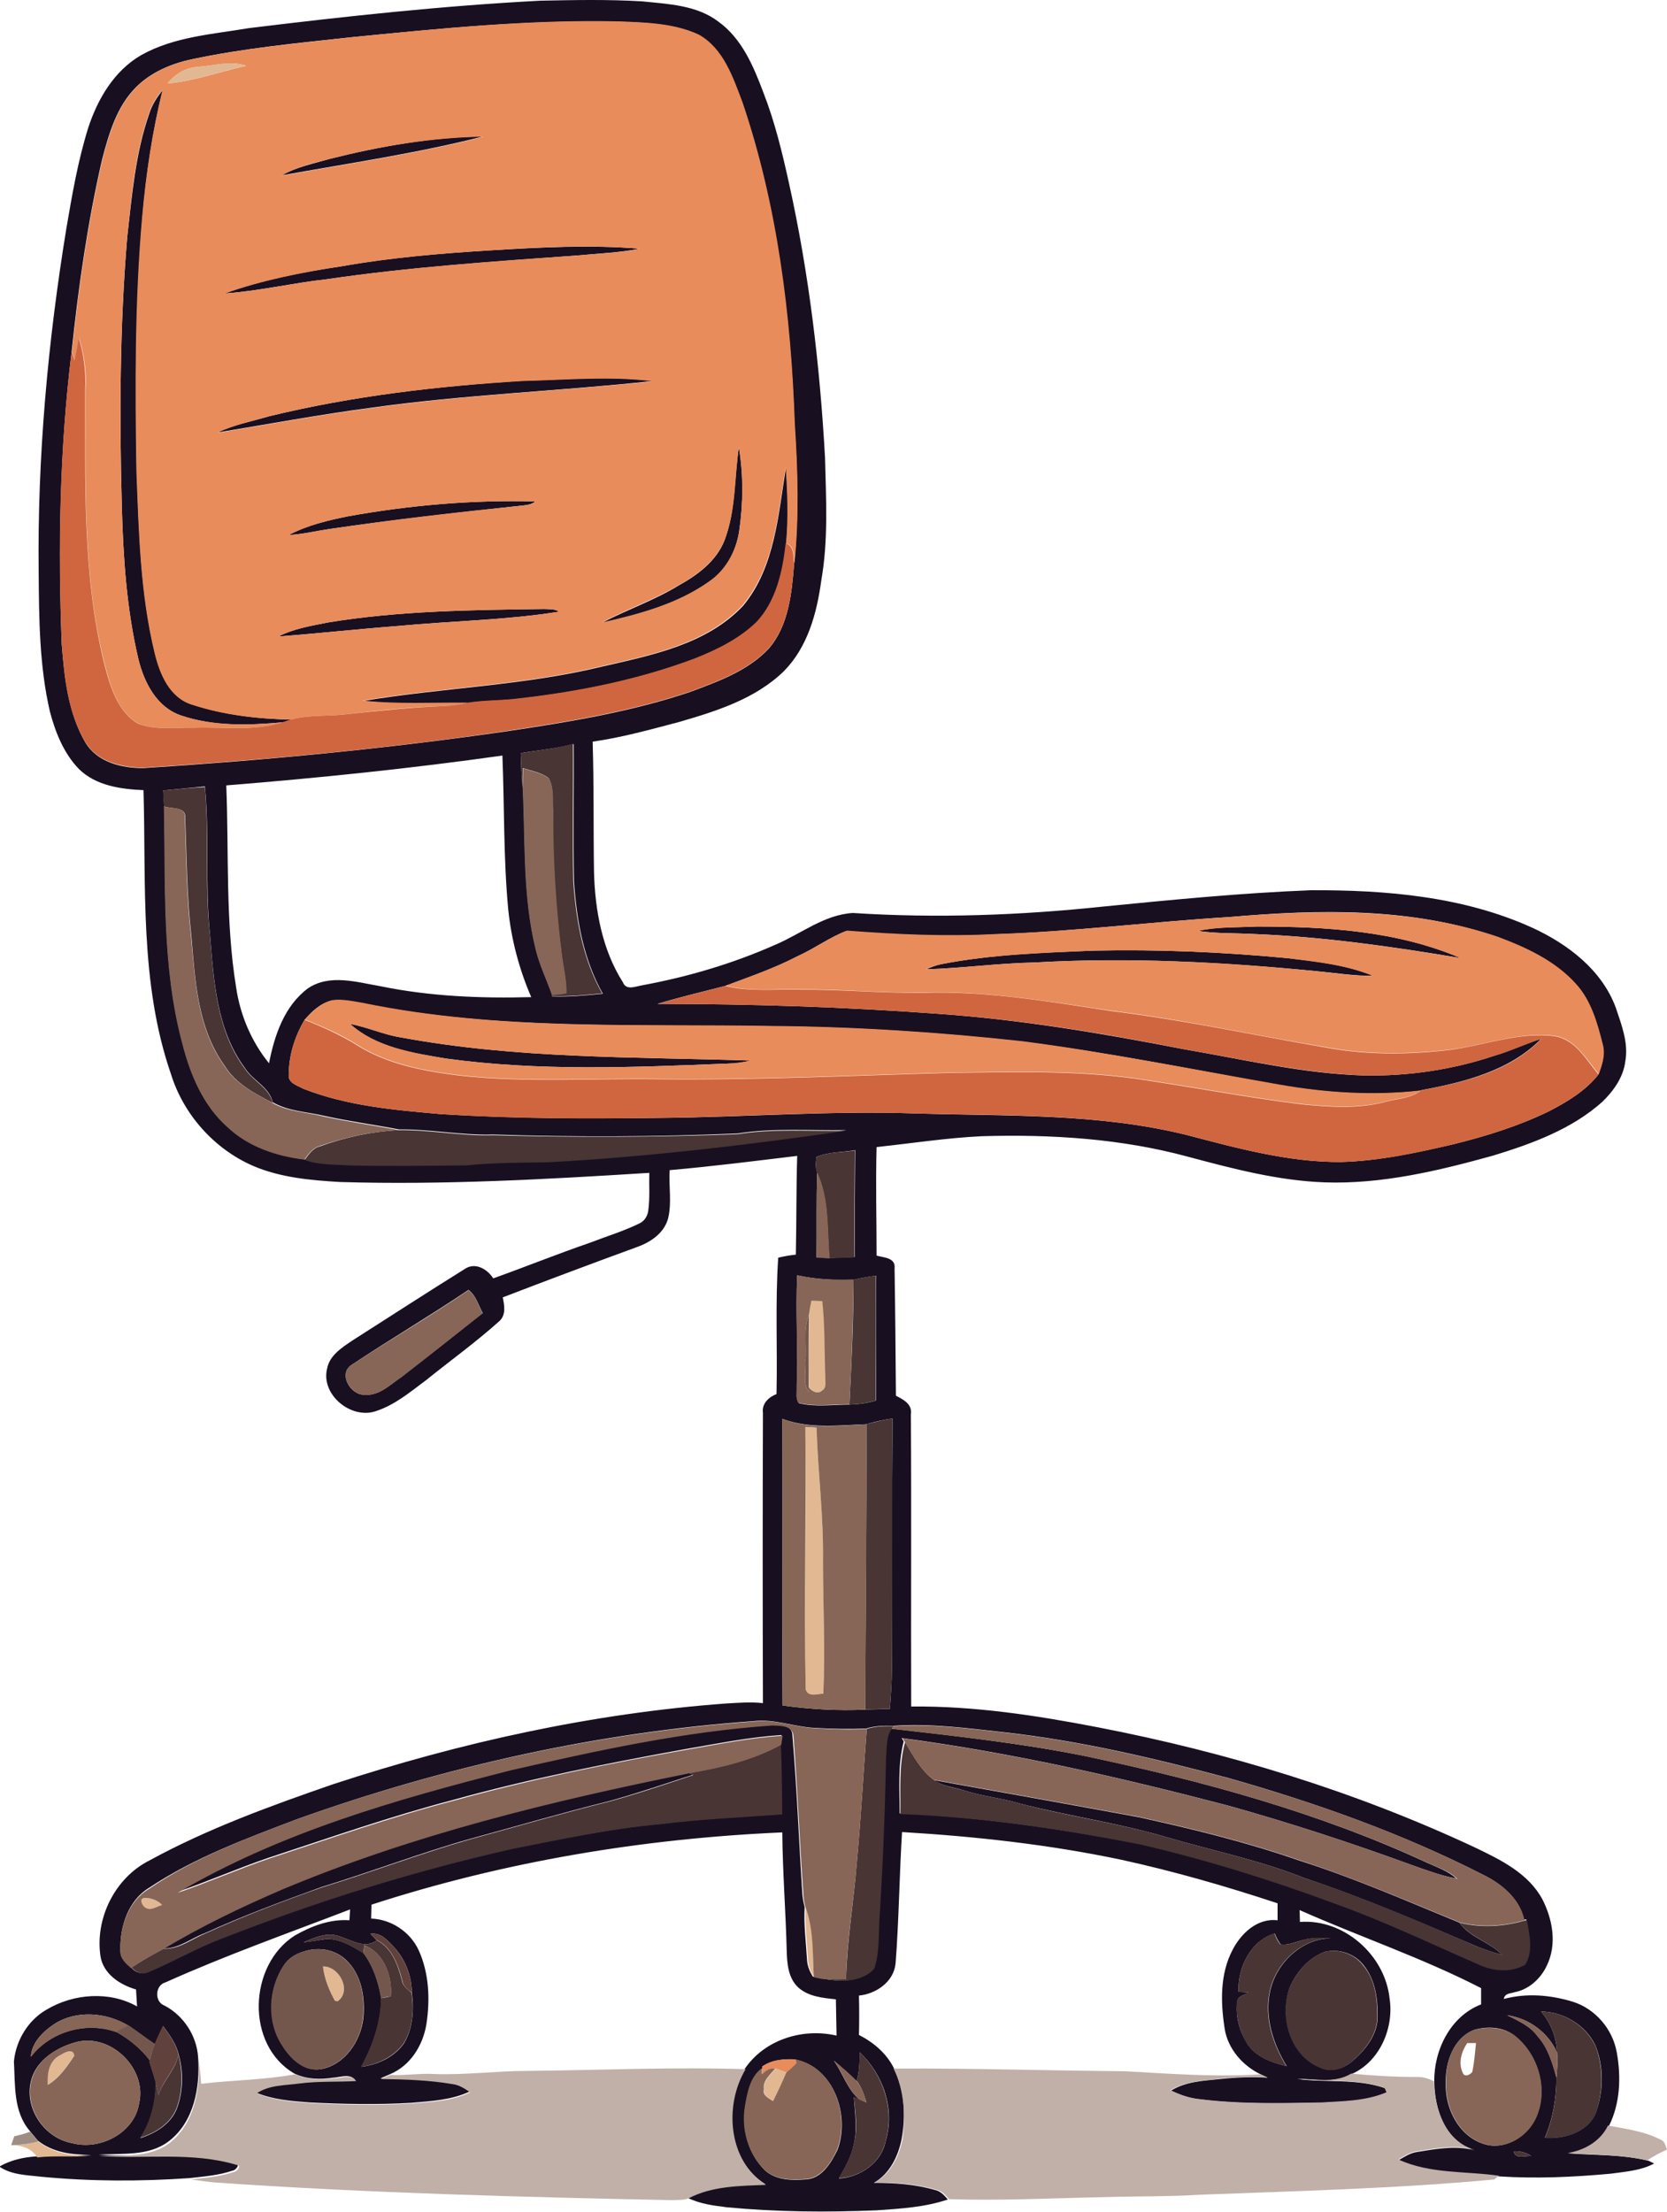 <?xml version="1.0" encoding="utf-8"?>
<!-- Generator: Adobe Illustrator 19.2.0, SVG Export Plug-In . SVG Version: 6.00 Build 0)  -->
<svg version="1.1" id="Layer_1" xmlns="http://www.w3.org/2000/svg" xmlns:xlink="http://www.w3.org/1999/xlink" x="0px" y="0px"
	 viewBox="0 0 491.4 651.9" enable-background="new 0 0 491.4 651.9" xml:space="preserve">
<g>
	<g>
		<path fill="#181021" d="M73.3,8.3c28.6-3.5,57.3-6.6,86-8.1c10-0.2,20-0.4,30,0.2c7.7,0.8,16.1,1.1,22.5,6
			c6.9,5,10.3,13.1,13.2,20.8c3.4,8.7,5.6,17.8,7.6,26.9c5.9,26.6,9.1,53.7,10.6,80.8c0.3,12.1,1,24.2-1.1,36.2
			c-1.3,9.6-4,19.6-11,26.7c-8.4,8.2-19.9,11.8-30.9,15c-8.4,2.2-16.9,4.6-25.5,5.8c0.4,12.8,0.2,25.6,0.4,38.4
			c0.3,11.3,2.4,22.9,8.5,32.5c1,2.6,3.8,1.2,5.8,0.9c13.5-2.5,26.7-6.4,39.3-12c7.5-3.2,14.3-8.8,22.7-9.3
			c24.6,1.6,49.4,0.7,73.9-1.9c20.3-2,40.7-4,61.1-4.8c22.1-0.1,45,1.8,65.4,11.1c10.4,4.8,20.4,12.4,24.5,23.5
			c1.7,5.1,3.8,10.4,2.8,15.9c-0.6,4.7-3.5,8.7-6.8,11.9c-9.1,8.1-20.7,12.3-32.1,15.8c-16.2,4.5-32.9,8.5-49.8,7.9
			c-13.6-0.5-26.9-4-40-7.5c-19.8-5.4-40.5-6.7-61-6.1c-10.4,0.5-20.7,2.1-31,3.2c-0.3,10.7,0,21.3,0,32c2.2,0.6,5.7,0.6,5.3,3.8
			c0.2,12.5,0.3,25,0.4,37.5c2.2,1.1,4.9,2.5,4.4,5.5c0.2,28.7,0,57.4,0.1,86.1c18.4-0.2,36.8,2.6,54.9,6.1
			c38.3,7.4,76,18.9,111.4,35.5c7.5,3.6,15.7,7.6,19.8,15.3c3,5.9,4.3,13.2,1.3,19.4c-1.8,3.9-5.3,7.1-9.5,7.9c-1.2,0.4-3,0.3-3.2,2
			c6.7-1.8,13.7-1.2,20.3,0.8c6.7,2.1,11.8,8.1,13,15c1.3,7.2,1,15-2.3,21.6c-2.3,4.7-6.9,7.4-11.9,8.1c7.9,0.6,15.9,0.3,23.6,2.2
			l1.6,0.8c-3.9,2.1-8.5,2.4-12.8,3c-10.9,1-21.9,1.5-32.8,0.8c-9.9-1.3-20.4-0.5-29.7-4.8c1.7-1,3.4-2.1,5.4-2.4
			c5.6-0.9,11.4-2,17-0.5c-8.6-2.4-11.8-12-11.9-20.1c-0.2-9.3,4.7-19.4,13.8-22.9c0-1.6,0-3.2,0-4.8c-17.3-8.9-35.7-15.1-53.5-23
			c0,1.2,0.1,2.3,0.1,3.5c12.9-1,25,9.7,26.4,22.4c1.4,8.7-2.8,18.7-11.1,22.4c-4.9,2.9-10.6,1.5-16,1.5c8.6,1.1,17.5-0.2,25.8,2.7
			c0.1,0.3,0.4,1,0.6,1.3c-6,2.6-12.7,2.6-19.2,3c-12,0.2-24.1,0.5-36-1c-3-0.3-5.8-1.3-8.5-2.6c4.4-2.7,9.6-2.9,14.5-3.4
			c4.6-0.5,9.3-0.7,14-0.4c-0.6-0.3-1.3-0.6-1.9-0.9c-5.4-2.5-9.9-7.6-10.8-13.6c-1.2-7.7-1.4-16,2.3-23.1c2.5-4.9,7.3-9.5,13.3-8.8
			c0-1.7,0-3.3,0-5c-15.1-5-30.4-9.4-45.9-12.8c-21.3-4.5-43-6.9-64.8-8.2c-0.8,12.9-0.9,25.8-1.9,38.7c-0.5,5.4-5.7,9-10.8,9.5
			c0.1,3.9,0.1,7.8,0,11.6c4.3,2.2,8.1,5.4,10.3,9.8c3.2,6.4,3.5,13.9,2.3,20.8c-1,5.1-3.5,10.3-8.2,13c6,0,12.2,0.4,18,2.1
			c1.6,0.3,2.8,1.6,3.8,2.8c-6.8,2.3-13.9,2.7-21,3.2c-14.7,0.6-29.4,0.5-44.1-0.9c-4-0.5-8-1-11.6-2.8c7-3.7,15.2-3.7,22.9-4
			c-11.2-7-12.4-23.5-6-34.1c5.9-8.6,17.1-12,27-9.7c-0.1-3.6-0.1-7.1-0.2-10.7c-3.9-0.4-8.1-0.8-11.1-3.5c-3-2.8-3.3-7.1-3.4-11
			c-0.3-11.6-1.2-23.1-1.3-34.7c-41.1,1.8-82,8.6-121.1,21.3c0,1.4-0.1,2.7-0.1,4.1c5.9,0.2,11.5,3.9,14,9.3
			c3.1,6.8,3.4,14.5,2.3,21.8c-1,6.2-4.7,12.3-10.8,14.8c-0.9,0.4-1.8,0.8-2.8,1.2c7,0.1,14.2,0.3,21.1,1.5c1.9,0.3,3.6,1.3,5.2,2.4
			c-5.3,2.5-11.3,2.8-17.1,3.3c-10,0.6-20,0.4-30-0.1c-5.3-0.4-10.8-0.8-15.8-2.9c3.8-2.5,8.4-2.3,12.7-2.9c5.5-0.7,11-0.4,16.6-0.7
			c-1.6-2.2-4.4-0.9-6.6-0.8c-3.8,0.6-7.8,0.5-11.4-1.2c-14.5-8.4-13.6-32,0.1-40.7c4.9-2.8,10.4-4.9,16.1-4.5
			c0.1-1.1,0.1-2.1,0.2-3.2c-18.2,7-36.6,13.5-54.4,21.5c-3.1,0.8-3.4,5.8-0.2,6.9c5.6,3,9.4,8.9,9.8,15.2c0.6,8.9-1.2,19-8.6,24.7
			c-6,4.6-13.8,3.5-20.8,4c13.4,0.8,27.2-1.3,40.3,2.6c1.8,0.1,0.1,2.1-0.8,2.1c-4,1.4-8.3,1.7-12.6,2.2c-14.5,1-29.2,1-43.7-0.4
			c-4.2-0.5-8.8-0.5-12.4-3c3.3-1.9,7.2-2.8,11-3c5.3-0.6,10.7,0,16-0.5c-5.5,0.1-11.2-0.6-15.7-4.2c-0.8-1-1.6-1.9-2.4-2.9
			c-4.8-5.7-4.2-13.4-4.6-20.4c0.6-6.2,4.2-12.2,9.7-15.3c7.9-4.7,18.5-5.5,26.6-0.9c-0.1-1.7-0.2-3.3-0.3-5
			c-4.8-1.4-9.7-4.6-10.5-9.9c-1.6-11.1,4.3-23,14.4-28.1c17.2-9.4,35.7-16.1,54.2-22.5c37.5-12.3,76.4-20.9,115.9-23.8
			c3.6-0.2,7.2-0.5,10.8-0.1c-0.1-28.5-0.1-57,0-85.5c-0.4-2.8,1.7-4.7,4-5.6c0.3-13.4-0.4-26.9,0.5-40.2c1.7-0.4,3.4-0.7,5.2-0.9
			c0.2-9.7,0.1-19.4,0.4-29.1c-12.5,1.5-25,3.1-37.6,4.2c-0.3,4.8,0.7,9.7-0.5,14.4c-1.3,4.4-5.4,7-9.5,8.4
			c-13.1,4.8-26.2,9.7-39.2,14.7c0.5,2.4,1,5.2-1,7c-6.9,6.2-14.4,11.6-21.6,17.4c-4.7,3.5-9.3,7.4-15,9.2
			c-7.2,2.3-16-4.9-14.2-12.5c0.7-4,4.4-6.3,7.5-8.4c11-7,21.9-14.1,33-21c3.1-2.2,6.7-0.1,8.5,2.7c9.5-3.4,18.9-7.2,28.5-10.5
			c4.9-1.9,9.9-3.4,14.6-5.7c1.5-0.7,2.4-2.2,2.6-3.8c0.5-3.7,0.2-7.4,0.3-11.1c-30.3,1.9-60.7,3.6-91.1,2.7
			c-8.7-0.5-17.7-1.3-25.8-4.8c-11.4-5-20.4-15.1-24.1-27c-9.3-26.9-7.3-55.7-8.1-83.7c-6.7-0.3-14-1.3-19-6.2
			c-4.5-4.6-7-10.9-8.6-17c-3.1-13.4-3.2-27.3-3.3-41c-0.4-34,2.7-68,8.2-101.6c1.7-9.9,3.4-19.8,6.4-29.4
			c2.8-8.6,7.7-16.9,15.7-21.5C51.4,10.8,62.7,10.1,73.3,8.3z M103.4,11c-15.7,1.7-31.5,3.2-47,6.5c-6,1.3-11.9,3.8-16.3,8.2
			c-5.7,5.7-8,13.7-10,21.3c-4.3,18.7-7,37.7-9,56.8c-3.5,28.5-4,57.4-2.9,86.1c0.8,9.9,1.9,20.3,7,29c3.5,5.8,10.7,7.5,17,7.5
			c35.9-2.3,71.8-5.7,107.5-10.9c18.1-2.7,36.3-5.7,53.6-11.5c8.3-3.1,17.1-6.2,23.3-12.8c5.9-6.8,6.8-16.4,7.5-25
			c1.4-13.7,1-27.5,0.1-41.2c-1.1-32-5.2-64.2-15.4-94.7c-2.8-7.4-5.7-15.9-12.9-20c-7.3-3.4-15.7-3.6-23.6-3.9
			C155.9,5.8,129.6,8.4,103.4,11z M153.5,222c0.1,3.7,0.2,7.3,0.7,11c0.7,15.5,0,31.3,3.7,46.5c1.1,4.8,3.3,9.2,4.9,13.8l-0.1,0.4
			c5,0.2,10-0.3,15-0.8c-5.7-10.1-7.7-21.6-8.5-33c-0.3-13.5,0-27.1-0.1-40.6C163.9,220.7,158.7,221.1,153.5,222z M66.7,231.5
			c0.8,19.8-0.3,39.9,2.9,59.5c1.2,8.2,4.5,16,9.7,22.4c1.6-8.2,4.5-16.9,11.5-22.1c6.4-4.3,14.4-1.8,21.4-0.6
			c14.6,3,29.6,3.6,44.4,3.2c-3.6-8.3-5.9-17.1-6.8-26c-1.4-15-1.1-30.1-1.7-45.2C121.2,226.5,94,229.3,66.7,231.5z M48.1,233
			c0.1,1.6,0.2,3.1,0.3,4.7c0.5,23.4-0.7,47.3,5.5,70.1c2.3,9,6.1,18.1,13.2,24.3c6.1,5.8,14.5,8.6,22.7,9.6c4,1.4,8.4,1.3,12.6,1.6
			c11.7,0.2,23.4,0,35.1,0c7.9-0.8,15.9-0.8,23.9-0.9c29.5-1.6,58.9-5,88.1-9.3c-10.7,0.2-21.4-0.7-32.1,1c-24,1-48,1.1-72,0.3
			c-9.3,0.3-18.5-1.6-27.8-1.5c-7.3-1.4-14.8-2.4-22-4c-5.1-1.2-10.5-1.3-15.2-4c-1-4.5-5.9-6.4-8.2-10.1
			c-8.4-11.3-9.2-25.9-10.3-39.4c-1.5-14.5-0.1-29.1-1.5-43.6C56.3,232.2,52.2,232.6,48.1,233z M362.4,270.3c-23,1.4-46,4.3-69,5.1
			c-14.6,0.8-29.3,0.2-43.9-1c-5,1.9-9.4,5.2-14.3,7.4c-6.9,3.6-14.2,6.1-21.4,8.8c-6.6,1.7-13.4,3.3-20,5.3
			c27.5,0,55.1,0.9,82.5,2.9c24.5,1.7,48.8,5.8,72.9,10.5c17.6,3,35.1,7.2,53.1,7.7c12.9,0.2,25.9-1.7,38.1-5.8
			c4.8-1.4,9.2-3.6,13.9-5c-9.2,9.4-22.7,12.8-35.2,15.1l-0.4,0.2c-13.8,1.6-27.9,0.7-41.6-1.7c-25.3-4.5-50.4-9.6-75.9-12.8
			c-24.6-2.7-49.3-4.3-74-4.5c-40.2-0.7-80.8,1.3-120.4-6.8c-3-0.5-6-1.2-9-0.8c-3.3,0.8-5.9,3.2-8,5.7c-3,5-4.7,10.7-4.7,16.5
			c0,2.2,2.7,2.9,4.3,3.8c13,5.1,27,6.3,40.8,7.5c21.3,1.3,42.8,1.4,64.1,1.1c25.3-0.2,50.6-2.2,76-1.3c26.5,0.8,53.4-0.1,79.4,6.3
			c14.9,3.9,30.1,8.1,45.6,8c11.2-0.3,22.1-2.7,33-5.2c9.7-2.4,19.4-5.4,28.4-9.8c5.4-2.8,10.7-6,14.5-10.8c1-2.8,2-5.7,1.2-8.7
			c-1.6-6.4-3.4-13.1-8.1-18.1c-6.1-6.7-14.5-10.6-22.9-13.7C416.2,267.4,388.8,268,362.4,270.3z M240.7,341
			c-0.2,1.5-0.4,3.2,0.2,4.6c-0.3,8.4-0.1,16.7-0.2,25c1.3,0.1,2.6,0.1,3.9,0.2c2.5-0.1,4.9-0.2,7.4-0.3c-0.1-10.5,0-21,0.1-31.5
			C248.3,339.7,244.2,339.5,240.7,341z M235,375.9c-0.5,11,0.3,22-0.1,33c0.1,1.5-0.4,3.4,0.6,4.7c4.9,1.2,10,0.4,15,0.4
			c2.6-0.1,5.2-0.4,7.7-1.2c0.1-12.3-0.1-24.5,0.1-36.8c-2.2,0.3-4.4,0.7-6.6,1.2C246,377.4,240.4,377.1,235,375.9z M103.8,402.2
			c-4.3,2.6-0.5,9,3.6,8.9c4.4,0.4,7.6-3,11-5.3c8-6.2,16-12.5,23.9-18.8c-1.3-2.3-2-5.2-4.2-6.8
			C126.8,387.8,115.1,394.7,103.8,402.2z M230.6,418.2c0.2,28.2-0.1,56.3,0.1,84.5c8.1,1.1,16.3,1.6,24.4,1.2
			c2.4-0.1,4.8-0.1,7.2-0.2c0.3-3.9,0.6-7.9,0.6-11.8c0.1-24.6,0-49.2,0.2-73.8c-2.6,0.4-5.2,0.9-7.7,1.7
			C247.1,420.1,238.5,421.2,230.6,418.2z M87.6,536.2c-15,5.7-30.2,11.3-43.6,20.2c-6.3,3.8-8.7,11.6-8.5,18.5
			c-0.1,2.2,1.6,3.6,3.1,4.9c1.2,1.6,3.2,2.3,5,1.4c7.3-3,14.1-7,21.4-9.8c28-11,56.9-20,86.2-26.6c14.3-2.8,28.7-5.9,43.2-7.2
			c12-1.5,24-2.1,36-2.9c-0.1-6.9-0.1-13.8-0.4-20.6c0.1-0.7,0.3-2,0.4-2.7c-9.4,0.6-18.7,2.5-28.1,4.1c-23.2,4.2-46.3,8.8-69,15.1
			c-18.3,4.8-36.2,11.1-54.2,17c-9.1,3.1-17.9,7-27,10.1c30.2-17.8,64.4-27.5,98.2-36.1c25.4-5.8,51-11.4,77-13.2
			c2.4,0,6.3-0.2,6.3,3.2c1.3,15.4,1.9,30.9,2.9,46.3c0.1,1.4,0.3,2.8,0.7,4.2c-0.3,5.2,0.4,10.4,0.7,15.6c0.1,1.8,0.8,3.4,1.7,4.9
			c0.6,0.1,1.8,0.4,2.4,0.5c5.1,1,11.6,1.3,15.4-2.8c1.6-5,1.2-10.3,1.6-15.4c1-15.7,1.6-31.4,1.9-47.1c0.3-2.8,0-5.9,1.7-8.3
			c19.2,2.2,38.4,4.3,57.3,8.1c34.5,7.3,68.8,16.6,100.9,31.5c2.9,1.3,6.1,2.4,8.5,4.6c-4.5-0.8-8.9-2.5-13.2-4
			c-17.8-6.5-35.8-12.4-54.1-17.5c-31.7-8.3-63.7-15.6-96.2-19.9l0.6,1c-1.8,6.9-1.2,14.1-1.2,21.2c23.8,1,47.5,4.5,70.9,9
			c19.3,4.5,38.3,10.4,56.9,17.3c14.6,5.2,28.6,11.9,42.8,18.1c4.2,2,9.4,2.4,13.6,0c2.4-4,1.2-8.9,0.5-13.2l-0.7,0.2
			c-1.3-6.3-6.5-10.6-12-13.3c-23.9-12.2-49.3-21.2-75-28.5c-21.7-5.8-43.7-11-66.1-13.5c-10.9-1.2-21.9-2.7-32.8-1.9
			c-2.7-0.1-5.4,0-8,0.8c-5.1,0.2-10.1,0.1-15.2-0.2c-6-0.3-11.8-2.7-17.9-2C176.4,510.6,130.9,520.7,87.6,536.2z M89.5,572.5
			c2.3-0.2,4.6-0.7,6.9-1c4,0,7.5,2.2,10.8,4.2c2.9,3.9,4.4,8.6,5.2,13.3c-0.1,7.1-2.5,14-5.9,20.2c4.8-0.6,9.6-2.8,12.5-6.8
			c2.7-4.4,3.1-10,2.4-15c0-4.9-1.9-9.8-5.2-13.4c-1.9-2-3.9-4.5-7-4c0.5,0.5,1.4,1.5,1.9,1.9c-3.4,2.6-7.2,0.1-10.6-1
			C96.8,569.3,92.9,571,89.5,572.5z M365.1,587.1c0.8,0,2.3,0.1,3,0.2c-1.3,0.8-3.3,1-3.4,2.8c-0.5,4.1,0.6,8.3,2.7,11.8
			c2.4,4.3,7.4,6,11.9,7.1c-4-6.5-6.6-14.5-4.9-22.1c1.8-8.3,9.3-15.5,18-15.6c-2.7,0-5.5-0.3-8.1,0.5c-2.2,0.5-4.5,1.7-6.8,1.3
			c-0.7-1-1.3-2-1.7-3.2C368.6,572,364.8,580.1,365.1,587.1z M89.6,575.2c-2.4,0.7-4.6,2-5.9,4.1c-4.6,6.9-5,16.6-0.4,23.7
			c2.4,3.8,6.3,7.6,11.2,6.9c7.1-1.2,11.8-8.2,12.6-15c0.6-6.1-0.5-13-5.2-17.3C98.6,574.5,93.7,573.8,89.6,575.2z M390.6,575.3
			c-4.8,1.7-8.4,5.9-10.4,10.5c-3,8.5,0,19.8,8.8,23.5c3.3,1.7,7.3,0.4,9.9-2c3.9-3.4,7.4-8,7.2-13.4c0-5.1-0.8-10.5-4.1-14.6
			C399.4,575.9,394.8,574.3,390.6,575.3z M454.3,592.9c2.9,3.4,4.5,7.6,4.7,12.1c-2.6-5.9-8.3-10.1-14.7-11c3.2,1.6,6.7,3.1,8.9,6.1
			c3.1,3.4,4.4,7.9,5.6,12.2c0,6.1-1,12.1-3.4,17.8c5.9,0.5,13.4-1.9,15.3-8.2c2-6.1,2-13-0.4-19C467.4,596.9,461,593,454.3,592.9z
			 M16,596.6c-3.3,2.2-6.6,5.4-6.9,9.6c5.8-7.5,16.3-10.4,25.2-7.3c3.8,2.1,7.2,4.9,9.9,8.4l-0.1,0.5c0.6,1.9,1.2,3.8,1.8,5.8
			c0.1,5.8-1.3,11.6-4.5,16.6c4.4-1.4,8.9-4.1,10.7-8.6c1.9-5,2-10.8,0.6-15.9c-0.7-3.2-2.7-5.9-4.6-8.5c-0.8,1.8-1.7,3.5-2.4,5.4
			c-2.7-1.8-5.2-3.8-7.8-5.5C31.3,593.1,22.5,592.4,16,596.6z M434.6,598.3c-6.1,2.3-8.6,9.6-8.4,15.6c-0.3,7.4,3.7,15.6,11.1,18
			c5.9,2,12.4-1.8,15.1-7c4.3-8.4,1.2-19.4-6.1-25C443,597.4,438.5,597.2,434.6,598.3z M21.5,602.2c-5.6,1.7-11.4,5.7-12.5,11.8
			c-1.6,8,4.4,16.3,12.3,17.7c8.2,2.2,18.3-3,19.7-11.7C43.5,609.4,32,598.6,21.5,602.2z M253.4,604.9c0,2.8,0,5.7-0.9,8.5
			c-2.1-2.1-4.4-4.1-6.7-6c2.7,3.7,4,8.5,7.6,11.5l-1.7-0.7c0.3,4.6,1.1,9.3,0,13.8c-0.7,3.7-2.6,6.9-4.4,10.1
			c6.3-0.3,12.6-4.7,13.8-11.1C263.9,621.6,260.3,611.4,253.4,604.9z M224.7,609.1l0,0.6c-3.5,2.5-4.3,7.1-5,11.1
			c-1.1,6.8,0.9,14.2,5.9,19c3.2,2.8,7.7,2.9,11.7,2.6c4.9-0.1,7.7-4.9,9.6-8.8c3.7-10-1-24.1-12.3-26.5
			C231.1,606.8,227.6,607.1,224.7,609.1z M446.2,634.1c0.5,2.5,3.4,1.2,5.2,1.4C449.9,634.5,448.1,634,446.2,634.1z"/>
	</g>
	<path fill="#181021" d="M44,33.5c0.8-2.6,2.3-4.9,4-7c-3.1,12.3-4.9,24.8-6,37.4c-2.1,24.9-2.1,50-1.7,74.9
		c0.7,18,1.1,36.2,5.4,53.8c1.5,6.1,4.4,13.1,11,15.1c9.4,3,19.3,4.2,29.1,4.4c-0.6,0.2-1.8,0.6-2.4,0.8c-10,0.9-20.4,1.3-30-2
		c-7.2-2.4-10.9-9.7-12.6-16.6c-3.5-14.8-4.5-30.2-4.9-45.4c-0.7-26.3-0.6-52.7,1.6-79C38.9,57.7,39.9,45.2,44,33.5z"/>
	<path fill="#181021" d="M97.3,46.8c14.8-3.7,30-6.4,45.2-6.6c-19.6,5-39.6,7.9-59.5,11.5C87.4,49.2,92.5,48.2,97.3,46.8z"/>
	<path fill="#181021" d="M144.4,73.8c14.7-0.9,29.5-1.7,44.2-0.5c-6,1.2-12.2,1.4-18.3,2c-24.7,1.8-49.4,3.4-73.9,7
		c-10.1,1.1-20.1,3.5-30.2,4.2c11.1-4,22.7-6.3,34.4-8C115,75.9,129.7,74.7,144.4,73.8z"/>
	<path fill="#181021" d="M79.3,122.7c24.6-6,49.8-8.9,75-10.5c12.7-0.3,25.6-1.5,38.2,0.1c-27.7,3-55.6,4-83.2,7.9
		c-15.1,2-30.2,4.8-45.3,7.3C68.9,125.2,74.2,124.2,79.3,122.7z"/>
	<path fill="#181021" d="M217.8,131.8c1.4,8.2,1.3,16.6,0.1,24.8c-0.9,5.9-3.9,11.5-8.9,14.9c-9.3,6.6-20.6,9.6-31.6,12.1
		c7.4-3.9,15.4-6.6,22.6-11c5.6-3.1,11.2-7.2,13.6-13.4C216.9,150.4,216.4,140.9,217.8,131.8z"/>
	<path fill="#181021" d="M231.7,137.7c0.5,7.5,0.8,15,0.1,22.5c-0.9,8.3-2.9,17.1-8.7,23.3c-5.1,5-11.7,8.1-18.2,10.7
		c-16.5,6.1-33.9,9.7-51.4,11.7c-5.1,0.7-10.3,0.5-15.4,1.3c-10.3-0.1-20.7,0.6-31-0.6c23.4-3.9,47.2-4.5,70.3-10.1
		c14.7-3.4,30.9-6.5,41.7-18C228.5,167.1,229.4,151.6,231.7,137.7z"/>
	<path fill="#181021" d="M102.5,152.2c18.2-3.3,36.8-4.9,55.3-4.4c-1.3,1.1-3,1.1-4.6,1.3c-18.7,2-37.3,4.1-55.9,6.8
		c-4.1,0.6-8.1,1.6-12.2,1.8C90.6,154.8,96.6,153.4,102.5,152.2z"/>
	<path fill="#181021" d="M96.5,183.5c21.1-3.5,42.6-3.7,63.9-4c1.5,0.1,3.1-0.1,4.4,0.8c-15.6,2.5-31.5,2.7-47.3,4.2
		c-11.8,0.9-23.6,2.2-35.4,3.1C86.5,185.3,91.6,184.5,96.5,183.5z"/>
	<path fill="#181021" d="M353.1,274.4c5.6-1.3,11.5-1,17.3-1.3c20.3,0,41.3,1.2,60.2,9.3c-20.2-3.4-40.6-6.3-61.1-7.1
		C363.9,275,358.5,275.2,353.1,274.4z"/>
	<path fill="#181021" d="M277.4,284.2c14.8-2.9,29.9-3.4,45-4c19-0.4,38.1,0.4,57,2.2c8.6,1,17.3,1.9,25.3,5.2
		c-5.4,0.1-10.8-0.8-16.2-1.3c-27.7-2.7-55.7-4.2-83.5-2.6c-10.7,0.2-21.3,1.7-32,2C274.4,285.1,275.9,284.5,277.4,284.2z"/>
	<path fill="#181021" d="M103.2,301.8c5.1,0.9,9.9,3.2,15.1,4c34,6.3,68.6,5.7,103,6.8c-2.3,0.6-4.6,0.9-6.9,0.9
		c-27.7,1.1-55.5,2.3-83-1.5C121.6,310.4,110.8,308.7,103.2,301.8z"/>
	<path fill="#181021" d="M83.2,556.7c38.4-16.1,79.1-25.9,119.8-34.2c0.3,0.2,1,0.5,1.3,0.6c-8.3,2.7-16.5,5.5-24.8,7.8
		c-13.7,3.4-27.3,7.4-40.9,11.1c-14.8,4.2-29.1,9.7-43.8,14.2c-11.6,4.2-23.2,8.5-34.4,13.6c-4.1,1.5-7.8,4.7-12.3,4.5
		C59.3,567.6,71.1,561.9,83.2,556.7z"/>
	<path fill="#181021" d="M275.3,524.7c20.1,3.6,40.2,7.2,60.3,10.9c16,3.5,31.9,7.4,47.4,12.8c16.1,5.1,31.6,11.9,47.2,18.3
		c3.2,4.5,8.9,5.6,12.6,9.5c-2.8-0.7-5.4-1.6-8-2.7c-16.5-7.1-33.1-14.2-50.2-19.9c-13.2-5.3-27.2-8.1-40.8-12.1
		c-14.2-4.2-28.9-6.2-43.2-9.9c-5.3-1.6-10.9-2.1-16.2-3.8C281.3,526.8,278,526.6,275.3,524.7z"/>
</g>
<g>
	<g>
		<path fill="#E88C5B" d="M103.4,11c26.2-2.6,52.6-5.3,79-4.7c7.9,0.3,16.3,0.5,23.6,3.9c7.3,4.1,10.1,12.6,12.9,20
			c10.3,30.4,14.3,62.7,15.4,94.7c0.9,13.7,1.3,27.6-0.1,41.2c-0.3-2.2,0.1-5.2-2.5-6c0.7-7.5,0.4-15-0.1-22.5
			c-2.3,14-3.2,29.4-12.7,40.8c-10.8,11.5-26.9,14.6-41.7,18c-23.1,5.6-46.9,6.2-70.3,10.1c10.3,1.1,20.7,0.5,31,0.6
			c-2.2,0.5-4.4,1-6.6,1c-9.7,0.2-19.3,1.3-29,2.4c-5.5,0.7-11.2,0.1-16.6,1.6c-9.8-0.2-19.8-1.3-29.1-4.4c-6.6-2-9.5-8.9-11-15.1
			c-4.3-17.6-4.7-35.8-5.4-53.8c-0.4-25-0.5-50,1.7-74.9c1.1-12.6,3-25.1,6-37.4c-1.8,2.1-3.2,4.4-4,7c-4.1,11.7-5.1,24.2-6.4,36.4
			c-2.2,26.3-2.3,52.7-1.6,79c0.4,15.2,1.4,30.5,4.9,45.4c1.7,6.9,5.4,14.2,12.6,16.6c9.6,3.2,20,2.9,30,2c-8.4,2.7-17.4,1.3-26,1.6
			c-5.5-0.1-11.3,0.8-16.6-1.2c-6.3-3.7-8.3-11.2-10-17.8c-6.6-26.3-5.5-53.7-5.6-80.6c0.4-5.2-0.4-10.4-1.9-15.4
			c-0.4,2.3-0.8,4.5-1.2,6.8c-0.2-0.6-0.7-1.9-0.9-2.5c2-19.1,4.7-38.1,9-56.8c2-7.6,4.3-15.6,10-21.3c4.4-4.4,10.3-6.9,16.3-8.2
			C71.9,14.2,87.7,12.8,103.4,11z M58.4,19.7c-3.6,0.2-6.8,2.1-9,4.9c7.9-0.7,15.4-3.5,23.2-5.2C68,17.8,63,19.4,58.4,19.7z
			 M97.3,46.8c-4.9,1.3-9.9,2.3-14.3,5c19.9-3.6,39.9-6.5,59.5-11.5C127.3,40.5,112.1,43.1,97.3,46.8z M144.4,73.8
			c-14.7,0.9-29.3,2.2-43.8,4.7c-11.6,1.8-23.3,4.1-34.4,8c10.2-0.7,20.1-3.1,30.2-4.2c24.5-3.6,49.2-5.3,73.9-7
			c6.1-0.6,12.3-0.7,18.3-2C173.9,72.1,159.1,72.8,144.4,73.8z M79.3,122.7c-5.1,1.5-10.4,2.5-15.3,4.9c15.1-2.5,30.1-5.3,45.3-7.3
			c27.6-3.9,55.5-5,83.2-7.9c-12.6-1.6-25.5-0.4-38.2-0.1C129.1,113.8,103.9,116.7,79.3,122.7z M217.8,131.8
			c-1.3,9.1-0.8,18.6-4.2,27.3c-2.4,6.2-8,10.3-13.6,13.4c-7.2,4.3-15.2,7-22.6,11c11-2.5,22.3-5.5,31.6-12.1c5-3.4,8-9,8.9-14.9
			C219.1,148.3,219.1,139.9,217.8,131.8z M102.5,152.2c-5.9,1.2-11.9,2.6-17.3,5.5c4.1-0.2,8.1-1.3,12.2-1.8
			c18.6-2.8,37.2-4.9,55.9-6.8c1.6-0.2,3.3-0.2,4.6-1.3C139.3,147.3,120.8,148.9,102.5,152.2z M96.5,183.5c-4.9,1-9.9,1.8-14.4,4.1
			c11.8-0.9,23.6-2.2,35.4-3.1c15.7-1.5,31.7-1.7,47.3-4.2c-1.2-0.9-2.9-0.7-4.4-0.8C139.1,179.8,117.6,180,96.5,183.5z"/>
	</g>
	<g>
		<path fill="#E88C5B" d="M362.4,270.3c26.4-2.2,53.7-2.8,79.1,5.8c8.3,3.1,16.8,7,22.9,13.7c4.6,4.9,6.5,11.7,8.1,18.1
			c0.8,3-0.2,5.9-1.2,8.7c-3.7-4.4-6.9-10.4-13.1-11.3c-10.6-1.3-20.7,2.9-31,4.1c-12.1,1.4-24.6,1.5-36.6-0.8
			c-21-3.5-41.9-8.1-63-10.7c-18.2-2.7-36.5-5.8-55.1-5.4c-12.3,0.3-24.6-1-36.9-0.9c-7.2-0.2-14.5,0.8-21.6-1.1
			c7.2-2.7,14.5-5.2,21.4-8.8c4.9-2.2,9.3-5.5,14.3-7.4c14.6,1.1,29.3,1.8,43.9,1C316.5,274.6,339.4,271.7,362.4,270.3z
			 M353.1,274.4c5.4,0.8,10.9,0.6,16.3,0.9c20.5,0.8,40.9,3.7,61.1,7.1c-18.9-8.1-39.9-9.3-60.2-9.3
			C364.6,273.4,358.7,273.2,353.1,274.4z M277.4,284.2c-1.6,0.3-3.1,0.8-4.5,1.5c10.7-0.3,21.3-1.8,32-2c27.9-1.6,55.8-0.2,83.5,2.6
			c5.4,0.5,10.8,1.5,16.2,1.3c-8.1-3.3-16.8-4.1-25.3-5.2c-18.9-1.8-38-2.6-57-2.2C307.4,280.9,292.2,281.3,277.4,284.2z"/>
	</g>
	<g>
		<path fill="#E88C5B" d="M98,294.8c3-0.4,6,0.3,9,0.8c39.6,8.2,80.3,6.1,120.4,6.8c24.7,0.2,49.4,1.8,74,4.5
			c25.4,3.3,50.6,8.4,75.9,12.8c13.7,2.4,27.7,3.3,41.6,1.7c-3,2.3-7,2.3-10.5,3.3c-8,2.1-16.4,1.5-24.6,0.7
			c-15.2-1.9-30.2-4.7-45.3-7c-18.9-3.1-38.1-2.5-57.2-2.3c-28.9,0.8-57.9,2.2-86.9,1.9c-19.7-0.3-39.4,1.1-59.1-1.1
			c-10.4-1.3-21.1-3.3-30.1-9c-4.8-3.1-10.1-5.3-15.3-7.4C92.1,298,94.7,295.6,98,294.8z M103.2,301.8c7.7,6.9,18.4,8.5,28.2,10.2
			c27.5,3.8,55.4,2.6,83,1.5c2.3-0.1,4.6-0.4,6.9-0.9c-34.4-1.1-69-0.5-103-6.8C113.1,305,108.3,302.8,103.2,301.8z"/>
	</g>
	<path fill="#E88C5B" d="M224.7,609.1c2.9-2,6.4-2.3,9.8-2.1c0.1,0.3,0.3,0.8,0.4,1.1c-1,1-2,1.9-3,2.8c-0.8-0.3-2.5-0.9-3.3-1.2
		c-1.6-0.3-2.8,0.7-3.9,1.7c0-0.4,0-1.3,0-1.8L224.7,609.1z"/>
</g>
<g>
	<path fill="#E1B892" d="M58.4,19.7c4.7-0.4,9.6-1.9,14.2-0.3c-7.7,1.6-15.3,4.5-23.2,5.2C51.6,21.8,54.7,19.9,58.4,19.7z"/>
	<path fill="#E1B892" d="M239.2,383.4c0.8,0,2.4,0.1,3.3,0.1c0.8,7.5,0.6,15,0.9,22.4c-0.2,1.3,0.4,3.3-1,4
		c-1.2,1.2-3.2,0.1-3.9-1.1c-0.1-7.1-0.1-14.2,0.1-21.3C238.7,386.1,239,384.7,239.2,383.4z"/>
	<path fill="#E1B892" d="M237.4,420.6c0.8,0,2.4,0.1,3.3,0.2c0.4,13.1,2.1,26.1,1.9,39.2c0,13.1,0.7,26.2,0.1,39.2
		c-1.7,0.1-4.4,1.1-5.2-1.2C237.1,472.2,237.8,446.4,237.4,420.6z"/>
	<path fill="#E1B892" d="M42.7,559.4c1.9,0,3.8,0.7,5.1,2.1c-1.5,0.4-3.3,1.8-4.9,0.8C41.8,561.8,40.8,559.5,42.7,559.4z"/>
	<path fill="#E1B892" d="M237.5,562.2c2.5,6.5,2,13.6,2.4,20.5c-0.9-1.5-1.6-3.2-1.7-4.9C237.9,572.5,237.2,567.4,237.5,562.2z"/>
	<path fill="#E1B892" d="M95.2,579.6c4.9-0.2,8.6,7.3,4.3,10.3l-0.8-0.2C97,586.6,95.6,583.2,95.2,579.6z"/>
	<path fill="#E1B892" d="M17.5,605.9c1.2-0.7,4.1-2.4,4.4-0.1c-2.1,3.2-4.4,6.7-7.8,8.6C13.9,611.2,14.4,607.6,17.5,605.9z"/>
	<path fill="#E1B892" d="M225.3,615.8c-0.4-2.6,1.9-4.3,3.3-6.1c0.8,0.3,2.5,0.9,3.3,1.2c-1.2,2.8-2.5,5.6-3.9,8.4
		C226.8,618.4,224.8,617.8,225.3,615.8z"/>
	<path fill="#E1B892" d="M11.3,631.2c4.5,3.6,10.2,4.3,15.7,4.2c-5.3,0.5-10.7-0.1-16,0.5c-1.7-2.7-4.6-3.6-7.6-3.6
		C6,632.2,8.7,631.9,11.3,631.2z"/>
</g>
<g>
	<path fill="#D0663F" d="M23.2,99.5c1.5,5,2.2,10.2,1.9,15.4c0.1,26.9-0.9,54.3,5.6,80.6c1.7,6.6,3.8,14.1,10,17.8
		c5.3,2,11.1,1.1,16.6,1.2c8.7-0.3,17.6,1.1,26-1.6c0.6-0.2,1.8-0.6,2.4-0.8c5.4-1.5,11.1-0.9,16.6-1.6c9.6-1,19.3-2.1,29-2.4
		c2.2-0.1,4.4-0.5,6.6-1c5.1-0.8,10.3-0.6,15.4-1.3c17.5-2,34.9-5.5,51.4-11.7c6.6-2.6,13.1-5.8,18.2-10.7
		c5.9-6.2,7.8-15.1,8.7-23.3c2.6,0.9,2.2,3.9,2.5,6c-0.7,8.6-1.6,18.2-7.5,25c-6.2,6.6-15,9.7-23.3,12.8
		c-17.4,5.8-35.6,8.8-53.6,11.5c-35.6,5.3-71.5,8.6-107.5,10.9c-6.3-0.1-13.5-1.7-17-7.5c-5.2-8.7-6.3-19.1-7-29
		c-1.2-28.7-0.6-57.6,2.9-86.1c0.2,0.6,0.7,1.9,0.9,2.5C22.4,104,22.9,101.7,23.2,99.5z"/>
	<path fill="#D0663F" d="M193.9,295.9c6.6-2,13.4-3.6,20-5.3c7,1.8,14.4,0.9,21.6,1.1c12.3-0.1,24.6,1.1,36.9,0.9
		c18.5-0.5,36.8,2.6,55.1,5.4c21.2,2.6,42,7.1,63,10.7c12,2.3,24.5,2.2,36.6,0.8c10.4-1.3,20.5-5.4,31-4.1
		c6.3,0.9,9.4,6.9,13.1,11.3c-3.8,4.8-9.1,8-14.5,10.8c-9,4.4-18.7,7.4-28.4,9.8c-10.8,2.6-21.8,4.9-33,5.2
		c-15.6,0.1-30.7-4.1-45.6-8c-26-6.4-52.9-5.6-79.4-6.3c-25.3-0.9-50.6,1-76,1.3c-21.4,0.3-42.8,0.3-64.1-1.1
		c-13.8-1.2-27.8-2.4-40.8-7.5c-1.6-0.9-4.3-1.5-4.3-3.8c0-5.8,1.7-11.5,4.7-16.5c5.3,2.1,10.5,4.4,15.3,7.4c9,5.7,19.7,7.7,30.1,9
		c19.6,2.2,39.4,0.8,59.1,1.1c29,0.3,57.9-1.1,86.9-1.9c19.1-0.2,38.3-0.8,57.2,2.3c15.1,2.3,30.1,5.1,45.3,7
		c8.2,0.8,16.6,1.4,24.6-0.7c3.5-1,7.5-1,10.5-3.3l0.4-0.2c12.6-2.3,26-5.6,35.2-15.1c-4.7,1.5-9.2,3.7-13.9,5
		c-12.3,4.1-25.2,6-38.1,5.8c-17.9-0.6-35.5-4.7-53.1-7.7c-24.1-4.8-48.4-8.8-72.9-10.5C248.9,296.8,221.4,295.9,193.9,295.9z"/>
</g>
<g>
	<path fill="#483534" d="M153.5,222c5.2-0.9,10.4-1.3,15.4-2.8c0.1,13.6-0.2,27.1,0.1,40.6c0.8,11.4,2.8,22.9,8.5,33
		c-5,0.5-10,1-15,0.8l0.1-0.4c1.4-0.1,2.9-0.2,4.3-0.5c0.1-3.7-0.9-7.3-1.3-11c-1.9-14.2-2.8-28.6-2.6-42.9
		c-0.2-3.2,0.3-6.7-1.3-9.5c-2.2-1.6-5-2.1-7.6-2.9c0,2.2-0.1,4.4-0.1,6.6C153.7,229.4,153.6,225.7,153.5,222z"/>
	<path fill="#483534" d="M48.1,233c4.1-0.4,8.2-0.8,12.3-1c1.3,14.5-0.1,29.1,1.5,43.6c1.1,13.5,1.9,28.2,10.3,39.4
		c2.4,3.7,7.2,5.6,8.2,10.1c-5.3-2.8-11-5.7-14.2-11c-8-11.1-8.7-25.2-9.8-38.3c-1.3-11.6-1.4-23.3-1.8-34.9
		c0.2-3.2-4.1-2.4-6.2-3.2C48.2,236.2,48.1,234.6,48.1,233z"/>
	<path fill="#483534" d="M117.6,333.1c9.3-0.1,18.5,1.8,27.8,1.5c24,0.7,48,0.6,72-0.3c10.6-1.7,21.4-0.8,32.1-1
		c-29.2,4.2-58.6,7.7-88.1,9.3c-8,0.1-16,0.1-23.9,0.9c-11.7,0.1-23.4,0.3-35.1,0c-4.2-0.3-8.6-0.1-12.6-1.6c1.2-1.6,2.4-3.5,4.5-4
		C101.7,335.2,109.6,333.5,117.6,333.1z"/>
	<path fill="#483534" d="M240.7,341c3.5-1.5,7.6-1.3,11.3-1.9c-0.1,10.5-0.2,21-0.1,31.5c-2.5,0.1-4.9,0.2-7.4,0.3
		c-0.8-8.4,0-17.4-3.7-25.3C240.3,344.1,240.5,342.5,240.7,341z"/>
	<path fill="#483534" d="M251.6,377.2c2.2-0.5,4.4-0.9,6.6-1.2c-0.1,12.3,0,24.5-0.1,36.8c-2.5,0.8-5.1,1.1-7.7,1.2
		C251,401.7,251.6,389.4,251.6,377.2z"/>
	<path fill="#483534" d="M255.4,419.8c2.5-0.7,5.1-1.3,7.7-1.7c-0.2,24.6,0,49.2-0.2,73.8c0,3.9-0.3,7.9-0.6,11.8
		c-2.4,0-4.8,0.1-7.2,0.2C255.1,475.8,255.5,447.8,255.4,419.8z"/>
	<path fill="#483534" d="M255.5,509.6c2.6-0.8,5.3-0.9,8-0.8l-0.6,0.7c-1.7,2.4-1.4,5.5-1.7,8.3c-0.3,15.7-0.9,31.4-1.9,47.1
		c-0.4,5.1,0.1,10.5-1.6,15.4c-3.8,4.2-10.3,3.8-15.4,2.8c2.3,0.2,4.7,0.1,7.1,0.1c0.3-11.5,2.3-22.9,3.2-34.5
		C253.8,535.8,254.5,522.7,255.5,509.6z"/>
	<path fill="#483534" d="M203,522.6c9.3-1.6,18.8-3.8,27.2-8.4c0.3,6.9,0.3,13.8,0.4,20.6c-12,0.9-24.1,1.4-36,2.9
		c-14.6,1.3-28.9,4.4-43.2,7.2c-29.4,6.6-58.2,15.6-86.2,26.6c-7.4,2.8-14.2,6.8-21.4,9.8c-1.9,0.9-3.8,0.1-5-1.4
		c3-2,6.2-3.8,9.4-5.5c4.6,0.2,8.3-2.9,12.3-4.5c11.2-5.1,22.8-9.5,34.4-13.6c14.7-4.5,29.1-10,43.8-14.2
		c13.6-3.7,27.2-7.7,40.9-11.1c8.4-2.3,16.6-5.1,24.8-7.8C204,523,203.4,522.7,203,522.6z"/>
	<path fill="#483534" d="M266.8,513.5c2.4,4,4.7,8.4,8.6,11.2c2.6,1.9,6,2.2,9,3.1c5.3,1.7,10.9,2.2,16.2,3.8
		c14.3,3.8,29,5.7,43.2,9.9c13.6,4,27.6,6.8,40.8,12.1c17.1,5.6,33.7,12.7,50.2,19.9c2.6,1.1,5.3,2,8,2.7c-3.7-3.9-9.4-5.1-12.6-9.5
		c6.3,1.6,13,1.2,19.2-0.6l0.7-0.2c0.7,4.3,2,9.2-0.5,13.2c-4.1,2.4-9.4,2-13.6,0c-14.2-6.2-28.2-12.9-42.8-18.1
		c-18.6-6.9-37.6-12.8-56.9-17.3c-23.4-4.6-47.1-8.1-70.9-9C265.5,527.6,264.9,520.4,266.8,513.5z"/>
	<path fill="#483534" d="M89.5,572.5c3.4-1.5,7.3-3.2,11-1.6c3.4,1.1,7.3,3.6,10.6,1c4.5,2.3,6.2,7.4,7.4,11.9
		c0.2,1.6,1.7,2.5,2.8,3.6c0.8,5,0.4,10.6-2.4,15c-2.9,3.9-7.7,6.2-12.5,6.8c3.4-6.2,5.8-13,5.9-20.2c0.7-0.1,2.2-0.4,2.9-0.6
		c0.5-5.9-2-12.8-7.8-15c-0.1,0.6-0.2,1.7-0.3,2.3c-3.3-2-6.8-4.2-10.8-4.2C94.1,571.8,91.8,572.4,89.5,572.5z"/>
	<path fill="#483534" d="M365.1,587.1c-0.3-7,3.5-15.1,10.6-17.2c0.4,1.2,0.9,2.2,1.7,3.2c2.3,0.4,4.6-0.7,6.8-1.3
		c2.6-0.9,5.4-0.6,8.1-0.5c-8.7,0.1-16.2,7.3-18,15.6c-1.7,7.7,0.9,15.6,4.9,22.1c-4.5-1.1-9.5-2.8-11.9-7.1
		c-2-3.6-3.1-7.8-2.7-11.8c0.2-1.8,2.2-2,3.4-2.8C367.4,587.2,365.9,587.2,365.1,587.1z"/>
	<path fill="#483534" d="M390.6,575.3c4.1-1,8.8,0.7,11.3,4.1c3.4,4,4.1,9.5,4.1,14.6c0.2,5.4-3.4,10-7.2,13.4
		c-2.6,2.4-6.6,3.7-9.9,2c-8.8-3.7-11.8-15.1-8.8-23.5C382.2,581.2,385.8,576.9,390.6,575.3z"/>
	<path fill="#483534" d="M454.3,592.9c6.7,0.1,13,4,16,10.1c2.3,6,2.3,12.9,0.4,19c-1.9,6.3-9.4,8.6-15.3,8.2
		c2.4-5.7,3.4-11.7,3.4-17.8c0.2-2.5,0.5-4.9,0.2-7.4C458.8,600.5,457.2,596.3,454.3,592.9z"/>
	<path fill="#483534" d="M253.4,604.9c6.8,6.5,10.4,16.7,7.7,26c-1.2,6.4-7.4,10.9-13.8,11.1c1.8-3.2,3.7-6.4,4.4-10.1
		c1.2-4.6,0.4-9.2,0-13.8l1.7,0.7c0.5,0.2,1.5,0.7,2,0.9c-0.7-2.3-1.4-4.5-2.9-6.4C253.4,610.6,253.4,607.7,253.4,604.9z"/>
	<path fill="#483534" d="M52.6,605.6c1.3,5.2,1.3,10.9-0.6,15.9c-1.8,4.5-6.2,7.2-10.7,8.6c3.2-4.9,4.6-10.7,4.5-16.6
		c0.3,1.4,0.6,2.7,0.9,4.1C48,613.3,51.7,610.2,52.6,605.6z"/>
	<path fill="#483534" d="M446.2,634.1c1.9-0.1,3.6,0.4,5.2,1.4C449.6,635.3,446.7,636.6,446.2,634.1z"/>
</g>
<g>
	<path fill="#876657" d="M154.2,226.5c2.6,0.8,5.4,1.3,7.6,2.9c1.6,2.9,1.1,6.4,1.3,9.5c-0.1,14.3,0.8,28.7,2.6,42.9
		c0.5,3.6,1.4,7.3,1.3,11c-1.4,0.3-2.9,0.4-4.3,0.5c-1.6-4.6-3.8-9-4.9-13.8c-3.7-15.2-3-31-3.7-46.5
		C154.1,230.8,154.2,228.6,154.2,226.5z"/>
	<path fill="#876657" d="M48.3,237.7c2.1,0.8,6.4-0.1,6.2,3.2c0.4,11.6,0.5,23.3,1.8,34.9c1.2,13.1,1.8,27.2,9.8,38.3
		c3.2,5.3,8.9,8.1,14.2,11c4.6,2.6,10.1,2.7,15.2,4c7.3,1.6,14.7,2.6,22,4c-8,0.4-15.8,2.1-23.3,4.7c-2.1,0.6-3.3,2.4-4.5,4
		c-8.3-1-16.6-3.8-22.7-9.6c-7.1-6.3-10.9-15.4-13.2-24.3C47.6,285,48.8,261.2,48.3,237.7z"/>
	<path fill="#876657" d="M240.9,345.6c3.7,7.9,2.9,16.8,3.7,25.3c-1.3-0.1-2.6-0.1-3.9-0.2C240.8,362.3,240.6,354,240.9,345.6z"/>
	<g>
		<path fill="#876657" d="M235,375.9c5.5,1.2,11.1,1.4,16.6,1.2c-0.1,12.3-0.6,24.5-1.2,36.8c-5,0-10.1,0.8-15-0.4
			c-1-1.4-0.5-3.2-0.6-4.7C235.3,397.9,234.4,386.9,235,375.9z M239.2,383.4c-0.3,1.4-0.5,2.7-0.7,4.1c-1.8,4.2-0.6,9-1.1,13.4
			c0.3,3.1-0.9,6.7,1,9.4l0-1.5c0.7,1.2,2.7,2.3,3.9,1.1c1.5-0.8,0.9-2.7,1-4c-0.3-7.5-0.1-15-0.9-22.4
			C241.7,383.5,240,383.4,239.2,383.4z"/>
	</g>
	<path fill="#876657" d="M103.8,402.2c11.3-7.4,23.1-14.3,34.3-21.9c2.2,1.5,2.9,4.5,4.2,6.8c-8,6.3-15.9,12.6-23.9,18.8
		c-3.4,2.2-6.6,5.6-11,5.3C103.3,411.1,99.4,404.7,103.8,402.2z"/>
	<g>
		<path fill="#876657" d="M230.6,418.2c7.9,3.1,16.5,2,24.8,1.6c0.2,28-0.3,56-0.3,84.1c-8.2,0.4-16.3-0.1-24.4-1.2
			C230.5,474.5,230.7,446.3,230.6,418.2z M237.4,420.6c0.3,25.8-0.4,51.6,0.1,77.4c0.8,2.3,3.4,1.3,5.2,1.2
			c0.6-13-0.1-26.1-0.1-39.2c0.2-13.1-1.5-26.1-1.9-39.2C239.9,420.7,238.2,420.6,237.4,420.6z"/>
	</g>
	<g>
		<path fill="#876657" d="M87.6,536.2c43.4-15.5,88.8-25.5,134.8-28.8c6.1-0.7,11.9,1.7,17.9,2c5.1,0.3,10.1,0.5,15.2,0.2
			c-1,13.1-1.7,26.2-2.9,39.3c-0.9,11.5-3,22.9-3.2,34.5c-2.4,0-4.7,0.1-7.1-0.1c-0.6-0.1-1.8-0.4-2.4-0.5c-0.4-6.9,0-14-2.4-20.5
			c-0.5-1.4-0.6-2.8-0.7-4.2c-1.1-15.4-1.7-30.9-2.9-46.3c-0.1-3.3-4-3.1-6.3-3.2c-26.1,1.8-51.6,7.4-77,13.2
			c-33.8,8.6-67.9,18.3-98.2,36.1c9.1-3.1,17.9-7,27-10.1c18-5.9,35.8-12.2,54.2-17c22.7-6.3,45.8-11,69-15.1
			c9.3-1.6,18.6-3.5,28.1-4.1c-0.1,0.7-0.3,2-0.4,2.7c-8.4,4.6-17.8,6.8-27.2,8.4c-40.7,8.2-81.4,18.1-119.8,34.2
			c-12.1,5.2-24,10.9-35.3,17.7c-3.2,1.7-6.4,3.4-9.4,5.5c-1.5-1.3-3.2-2.8-3.1-4.9c-0.3-7,2.2-14.8,8.5-18.5
			C57.4,547.5,72.6,541.9,87.6,536.2z M42.7,559.4c-1.9,0.1-0.8,2.4,0.2,2.9c1.6,1,3.3-0.4,4.9-0.8
			C46.5,560.1,44.5,559.4,42.7,559.4z"/>
	</g>
	<path fill="#876657" d="M263.5,508.8c11-0.8,21.9,0.7,32.8,1.9c22.4,2.5,44.3,7.7,66.1,13.5c25.8,7.3,51.2,16.3,75,28.5
		c5.5,2.7,10.7,7,12,13.3c-6.2,1.8-12.9,2.2-19.2,0.6c-15.6-6.4-31.1-13.1-47.2-18.3c-15.5-5.4-31.4-9.3-47.4-12.8
		c-20.1-3.7-40.2-7.3-60.3-10.9c-3.9-2.8-6.2-7.2-8.6-11.2l-0.6-1c32.5,4.3,64.5,11.6,96.2,19.9c18.3,5.1,36.3,11,54.1,17.5
		c4.4,1.5,8.7,3.2,13.2,4c-2.4-2.3-5.6-3.3-8.5-4.6c-32.1-14.9-66.4-24.2-100.9-31.5c-18.9-3.9-38.2-5.9-57.3-8.1L263.5,508.8z"/>
	<path fill="#876657" d="M16,596.6c6.5-4.2,15.3-3.5,21.8,0.4c-1.2,0.7-2.3,1.3-3.5,2c-8.9-3.2-19.4-0.2-25.2,7.3
		C9.4,602,12.7,598.8,16,596.6z"/>
	<path fill="#876657" d="M444.3,594c6.4,0.9,12.1,5.1,14.7,11c0.3,2.4,0,4.9-0.2,7.4c-1.2-4.3-2.5-8.8-5.6-12.2
		C451,597.1,447.5,595.6,444.3,594z"/>
	<g>
		<path fill="#876657" d="M434.6,598.3c3.9-1,8.4-0.8,11.8,1.6c7.3,5.6,10.4,16.6,6.1,25c-2.7,5.3-9.2,9-15.1,7
			c-7.4-2.4-11.4-10.6-11.1-18C426,607.8,428.5,600.5,434.6,598.3z M432.5,602.2c-1.7,2.5-2.7,5.9-1.3,8.8c0.6,1.4,2.2,0.5,2.8-0.3
			c0.6-2.8,0.8-5.6,1.1-8.5C434.5,602.2,433.2,602.2,432.5,602.2z"/>
	</g>
	<g>
		<path fill="#876657" d="M21.5,602.2c10.5-3.6,22,7.2,19.5,17.8c-1.4,8.7-11.5,13.9-19.7,11.7C13.5,630.3,7.5,622,9.1,614
			C10.2,607.9,15.9,603.8,21.5,602.2z M17.5,605.9c-3.1,1.7-3.6,5.3-3.4,8.6c3.4-2,5.7-5.4,7.8-8.6
			C21.6,603.4,18.7,605.2,17.5,605.9z"/>
	</g>
	<path fill="#876657" d="M234.5,607c11.4,2.4,16,16.5,12.3,26.5c-1.8,3.9-4.7,8.7-9.6,8.8c-4,0.3-8.5,0.2-11.7-2.6
		c-5-4.8-7.1-12.2-5.9-19c0.7-4,1.5-8.6,5-11.1c0,0.4,0,1.3,0,1.8c1.1-1,2.3-2,3.9-1.7c-1.4,1.8-3.7,3.5-3.3,6.1
		c-0.5,1.9,1.4,2.6,2.7,3.5c1.4-2.8,2.7-5.6,3.9-8.4c1-0.9,2.1-1.8,3-2.8C234.8,607.9,234.6,607.3,234.5,607z"/>
	<path fill="#876657" d="M245.8,607.4c2.4,1.9,4.6,3.9,6.7,6c1.5,1.8,2.3,4.1,2.9,6.4c-0.5-0.2-1.5-0.7-2-0.9
		C249.8,615.9,248.6,611,245.8,607.4z"/>
</g>
<g>
	<path fill="#74574C" d="M237.4,400.9c0.4-4.4-0.7-9.2,1.1-13.4c-0.2,7.1-0.1,14.2-0.1,21.3l0,1.5
		C236.5,407.6,237.7,404,237.4,400.9z"/>
	<path fill="#74574C" d="M107.4,573.4c5.9,2.2,8.4,9.2,7.8,15c-0.7,0.1-2.2,0.4-2.9,0.6c-0.8-4.8-2.3-9.4-5.2-13.3
		C107.2,575.1,107.4,574,107.4,573.4z"/>
	<g>
		<path fill="#74574C" d="M89.6,575.2c4.1-1.4,9-0.7,12.2,2.4c4.8,4.2,5.8,11.2,5.2,17.3c-0.7,6.8-5.5,13.8-12.6,15
			c-4.9,0.8-8.8-3.1-11.2-6.9c-4.7-7-4.2-16.7,0.4-23.7C85,577.2,87.2,575.8,89.6,575.2z M95.2,579.6c0.4,3.6,1.8,7,3.5,10.1
			l0.8,0.2C103.8,586.9,100.1,579.5,95.2,579.6z"/>
	</g>
	<path fill="#74574C" d="M37.8,596.9c2.7,1.8,5.2,3.8,7.8,5.5c-0.5,1.6-1,3.2-1.5,4.9c-2.6-3.5-6.1-6.3-9.9-8.4
		C35.5,598.2,36.6,597.6,37.8,596.9z"/>
</g>
<g>
	<path fill="#60413C" d="M109.2,570c3.1-0.5,5.1,2,7,4c3.3,3.7,5.2,8.5,5.2,13.4c-1.1-1-2.6-1.9-2.8-3.6c-1.2-4.5-3-9.7-7.4-11.9
		C110.6,571.5,109.7,570.5,109.2,570z"/>
	<path fill="#60413C" d="M48,597.1c1.9,2.6,3.9,5.3,4.6,8.5c-0.9,4.5-4.7,7.7-5.9,12.1c-0.3-1.4-0.6-2.8-0.9-4.1
		c-0.5-2-1.2-3.9-1.8-5.8l0.1-0.5c0.5-1.6,0.9-3.3,1.5-4.9C46.3,600.6,47.2,598.9,48,597.1z"/>
</g>
<g>
	<path fill="#C1B0A8" d="M58.6,606.7c0.3,2.5,0.5,5,0.7,7.5c9.2-1.1,18.5-1.1,27.7-2.8c3.6,1.6,7.6,1.8,11.4,1.2
		c2.2,0,5-1.4,6.6,0.8c-5.5,0.3-11.1,0-16.6,0.7c-4.3,0.6-9,0.4-12.7,2.9c5,2.1,10.4,2.5,15.8,2.9c10,0.5,20,0.7,30,0.1
		c5.8-0.5,11.8-0.7,17.1-3.3c-1.6-1.1-3.3-2.2-5.2-2.4c-7-1.2-14.1-1.4-21.1-1.5c0.9-0.4,1.8-0.8,2.8-1.2c4.2,0.2,8.3-0.5,12.5-0.3
		c9.3,0.4,18.6-0.9,28-0.9c21.4-0.2,42.8-1.2,64.2-0.5c-6.4,10.6-5.2,27.1,6,34.1c-7.7,0.3-15.9,0.3-22.9,4
		c-1.4,0.5-2.9,0.4-4.3,0.5c-45.1-0.9-90.1-2.1-135.1-5.2c-2.4-0.2-4.8-0.6-7.2-0.9c4.2-0.5,8.5-0.8,12.6-2.2c0.9,0,2.6-2,0.8-2.1
		c-13-3.9-26.9-1.7-40.3-2.6c7-0.4,14.8,0.7,20.8-4C57.4,625.7,59.1,615.5,58.6,606.7z"/>
	<path fill="#C1B0A8" d="M263.4,609.7c22.7-0.1,45.3,0.6,68,0.8c13.4,0.7,26.8,1.8,40.2,0.9c0.6,0.3,1.2,0.6,1.9,0.9
		c-4.7-0.3-9.4-0.1-14,0.4c-5,0.6-10.2,0.8-14.5,3.4c2.7,1.3,5.5,2.3,8.5,2.6c11.9,1.5,24,1.2,36,1c6.4-0.4,13.1-0.4,19.2-3
		c-0.1-0.3-0.4-1-0.6-1.3c-8.3-2.9-17.2-1.6-25.8-2.7c5.4,0,11,1.5,16-1.5c6.4,0.6,12.8,1,19.2,1c1.8-0.1,3.6,0.4,5.2,1.3
		c0.1,8,3.4,17.7,11.9,20.1c-5.6-1.5-11.4-0.4-17,0.5c-2,0.3-3.7,1.4-5.4,2.4c9.3,4.3,19.8,3.4,29.7,4.8c-0.4,0.3-1.1,0.8-1.4,1.1
		c-28.9,2.7-57.9,3.4-86.8,4.5c-9.3,0.6-18.7,0.4-28,0.7c-15.3,0.3-30.7,1.1-46,0.6c-1-1.3-2.2-2.5-3.8-2.8c-5.8-1.7-12-2.1-18-2.1
		c4.7-2.7,7.2-7.8,8.2-13C266.9,623.5,266.6,616.1,263.4,609.7z"/>
	<path fill="#C1B0A8" d="M462.1,634.6c5-0.8,9.7-3.5,11.9-8.1c5.3,1,10.8,1.7,15.6,4.2c1.2,0.5,1.4,1.9,1.8,2.9
		c-2,0.9-4,1.9-5.8,3.2C477.9,635,469.9,635.2,462.1,634.6z"/>
</g>
<g>
	<path fill="#9E8D84" d="M8.9,628.3c0.8,1,1.6,1.9,2.4,2.9c-2.6,0.7-5.3,1-8,1.1c0.2-0.7,0.7-2,0.9-2.6
		C5.8,629.3,7.4,628.9,8.9,628.3z"/>
</g>
</svg>
